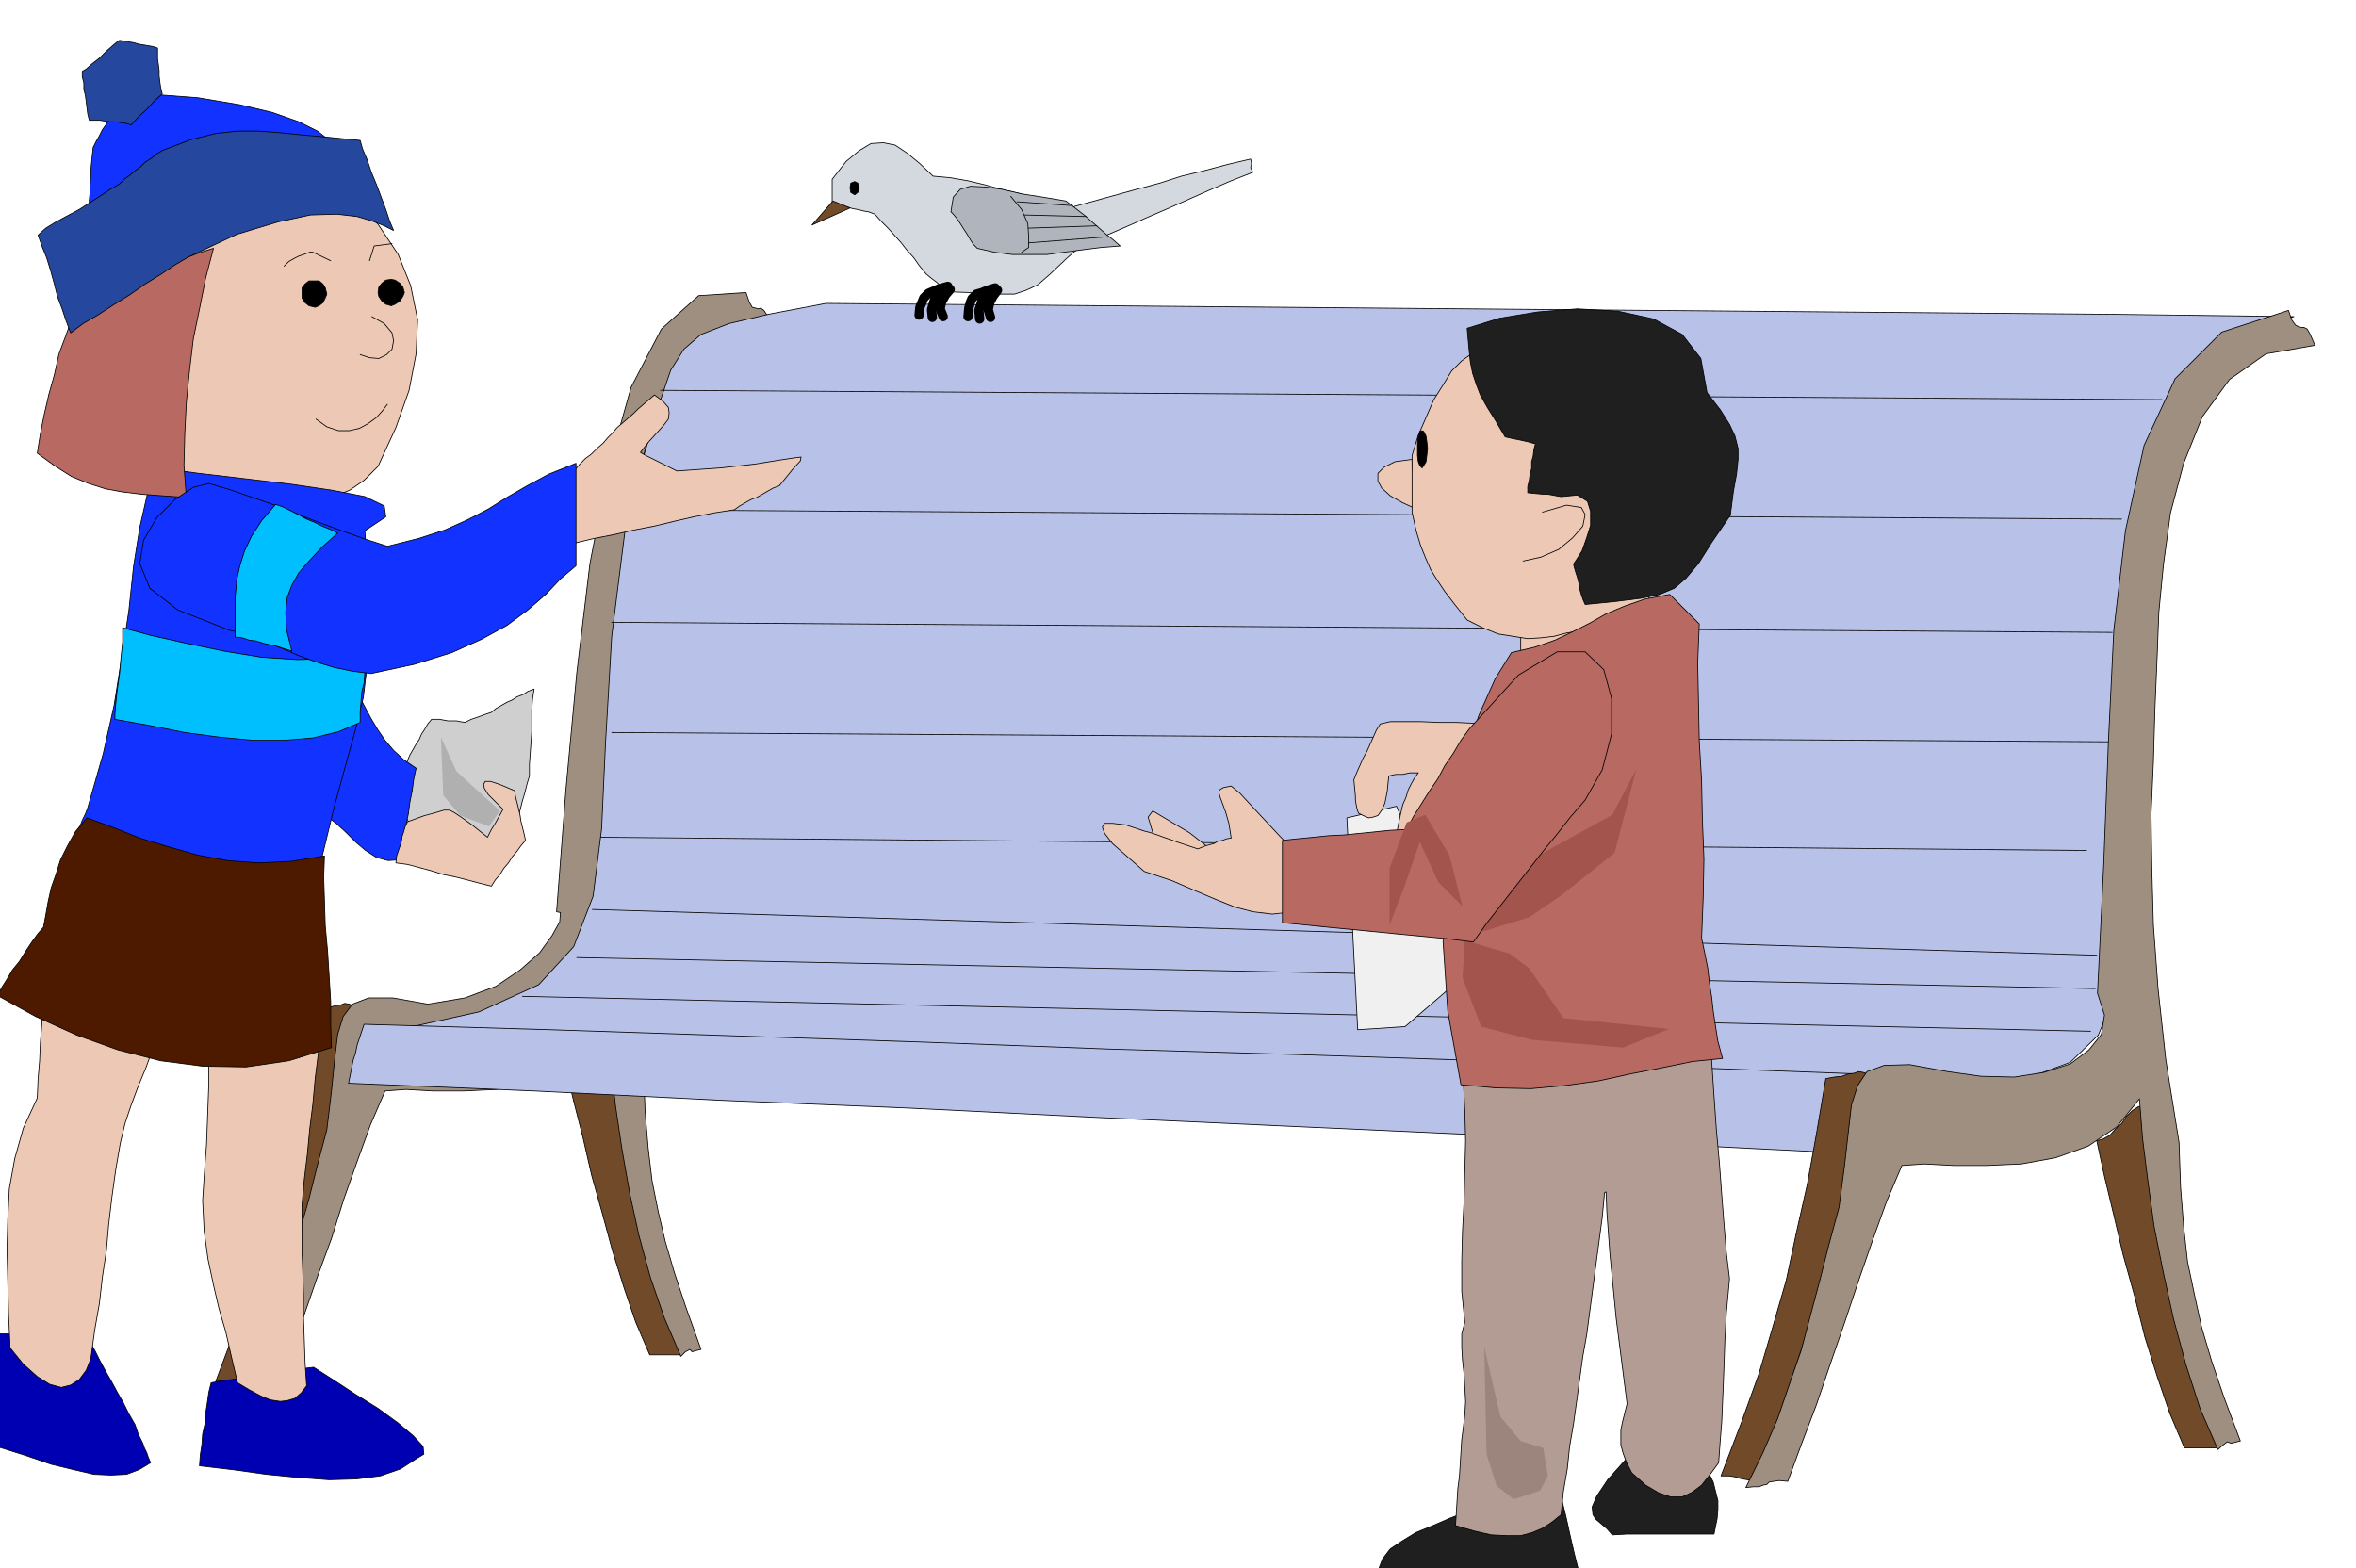 <svg xmlns="http://www.w3.org/2000/svg" width="490.455" height="326.495" fill-rule="evenodd" stroke-linecap="round" preserveAspectRatio="none" viewBox="0 0 3035 2021"><style>.pen0{stroke:#000;stroke-width:1;stroke-linejoin:round}.brush2{fill:#1233ff}.brush3{fill:#704a29}.brush4{fill:#9e8f80}.brush5{fill:#b8c2e8}.brush6{fill:#edc9b5}.brush7{fill:#1f1f1f}.brush8{fill:#26479e}.pen1{stroke:#000;stroke-width:12;stroke-linejoin:round}.brush13{fill:#0000b3}.brush14{fill:#b86961}.brush15{fill:#000}.brush16{fill:#00bfff}.pen2{stroke:none}.brush19{fill:#a3544d}</style><path d="m551 1097-6-8-4-8-6-8-4-7-6-9-4-7-6-9-4-7 1-7 2-7 2-7 2-6 1-7 2-7 2-7 2-6 3-7 4-7 4-7 4-6 3-7 4-6 4-7 5-6h10l11 2h11l5 1 6 1 8-4 9-3 8-3 9-3 6-5 7-4 7-4 7-3 6-4 8-3 6-4 8-3-2 13-1 14v28l-1 14-1 14-1 14v15l-3 10-3 12-3 10-3 12-3 10-3 12-3 10-2 12-8 2-7 2-8 2-7 3-8 2-7 3-8 3-7 3-6-2-6-1-6-2-6-1-6-2-6-1-6-2h-6z" class="pen0" style="fill:#cfcfcf"/><path d="m536 990-3 14-2 15-3 15-2 15-3 14-3 15-3 15-1 15-16 1-15-4-14-9-13-11-13-13-12-11-12-9-12-4 4-25 5-22 6-20 6-18 5-20 6-19 6-22 6-24 8 16 9 17 8 15 9 15 9 13 11 13 13 12 16 11z" class="pen0 brush2"/><path d="m406 1301-12 67-11 62-13 58-12 57-16 55-18 57-22 59-24 64h9l7 2 3 3 2 3 1 2 4 2 6 2 11 2 21-61 21-61 18-62 19-61 17-63 16-62 14-63 14-62-6-5-5-2-6-1-5 2-7 1-7 2-9 2-10 1zm323 76 10 42 12 47 11 48 14 50 13 48 15 48 15 44 18 42h40l-16-44-14-51-15-57-12-58-12-58-9-55-6-49-2-39h-10l-7 5-8 7-6 9-7 7-7 8-9 4-8 2z" class="pen0 brush3"/><path d="m961 377-61 4-48 43-39 75-29 103-24 124-17 141-14 151-12 157 5 1-1 12-10 18-16 22-25 22-31 21-40 15-48 8-45-8h-31l-21 8-12 16-7 23-4 33-4 40-6 50-12 45-11 44-12 42-11 42-13 40-15 42-18 41-20 42 9-1h7l4-2 5-1 3-3 5-1 6-1 10 1 17-45 17-47 17-49 18-49 16-51 17-48 17-47 19-44 27-2 35 2h39l43-2 41-8 40-14 34-23 28-33 4 48 6 52 8 54 10 57 12 55 15 55 18 52 21 49 6-6 4-2 1-1 2 1v1l2 1 3-1 8-2-19-53-15-45-12-41-9-38-8-40-5-42-4-47-2-55-16-99-9-86-6-77-1-68-1-65 2-63 2-64 3-66 2-50 5-57 10-62 16-60 22-56 34-45 44-30 58-11-6-13-4-6-4-3-3 1-4-1-4-1-4-7-4-12z" class="pen0 brush4"/><path d="m2955 408-55 19-48 34-42 46-32 62-25 77-15 94-5 112 8 130-9 94-2 83-1 70-7 59-19 46-36 35-60 22-89 12-254-10-252-9-251-9-250-9-252-10-251-10-252-9-252-8 113-25 77-35 45-49 25-65 11-87 5-110 8-138 21-167 24-78 17-57 14-41 17-27 22-19 36-14 51-12 74-14 236 2 236 2 236 2 237 2 236 2 237 2 236 2 237 3z" class="pen0 brush5"/><path fill="none" d="M2785 515 851 503m1882 166L800 657m1921 158L788 802m1933 154L788 944m1900 152-1914-17m1927 152-1938-59m1936 102-1956-40" class="pen0"/><path d="m2395 1384-242-9-241-8-241-8-240-7-241-9-241-8-240-8-240-7-3 9-3 9-3 9-2 10-3 9-2 10-2 10-2 10 240 10 241 12 241 10 241 12 240 11 242 11 241 12 242 12-1-5 2-12 3-16 5-18 4-20 3-16 2-11v-4z" class="pen0 brush5"/><path fill="none" d="m2693 1329-2020-45" class="pen0"/><path d="m2352 1390-12 71-12 66-14 62-13 61-17 59-18 61-23 64-26 68h10l7 1 4 1 2 1h1l4 1 6 1 12 2 22-65 22-64 21-64 20-64 17-65 18-65 15-66 16-66-8-6-6-2-6-1-5 2-8 1-8 3-10 1-11 2zm349 80 10 46 12 50 12 51 15 54 13 52 16 51 16 47 19 45h43l-17-47-16-55-15-61-13-62-13-63-9-58-7-52-2-42h-10l-8 5-8 8-6 9-8 7-7 8-9 5-8 2z" class="pen0 brush3"/><path d="m2948 400-86 28-60 60-40 86-24 110-15 128-7 145-6 157-8 166 9 28-4 25-16 20-24 18-34 11-38 6-43-1-43-6-49-9-33 1-22 8-12 18-8 25-4 35-5 44-7 53-13 48-12 47-12 45-12 45-15 43-15 44-19 44-22 45 10-1h7l5-2 5-1 3-3 6-1 7-1 11 1 18-49 19-50 18-53 18-52 18-54 18-52 18-50 20-47 29-2 38 2h42l45-2 44-8 42-15 37-25 29-36 4 51 7 56 8 58 12 60 13 59 16 59 18 56 23 53 7-6 4-3 1-1 2 1h1l2 1 4-1 8-2-21-56-16-47-13-44-9-41-9-43-5-45-4-51-2-58-17-106-10-92-6-82-2-73-1-70 3-67 2-69 3-71 2-53 6-62 9-66 17-64 24-60 35-48 47-33 63-11-6-14-4-7-4-2h-3l-4-1-4-2-5-7-4-12z" class="pen0 brush4"/><path d="m91 319 8 68 5 56 6 45 12 37 18 29 31 27 45 25 65 26 35 6 33 5 29 2h27l24-5 21-8 19-13 18-18 23-50 17-48 9-47 2-44-9-44-16-40-26-39-35-35-19-9-17-9-16-9-15-9-16-9-16-8-16-9-17-8-35 7-33 11-32 12-29 16-29 17-26 21-24 24-21 27z" class="pen0 brush6"/><path d="m2096 1879-25 28-14 21-6 14 1 10 4 6 7 6 7 6 7 8 18-1h113l2-10 2-10 1-12v-11l-3-12-3-12-6-12-9-12-15-1-12-1-12-1-9-1-11-2h-11l-13-1h-13z" class="pen0 brush7"/><path d="m203 603-13 33-10 44-8 50-6 57-9 59-10 63-14 62-18 63-2 7-3 8-4 8-3 8-4 6-3 8-3 8-1 9 40 15 43 16 44 14 44 12 42 4 40-3 36-15 32-27 17-70 15-55 13-47 10-41 5-42 3-46-1-57-5-70 27-18-2-14-25-12-41-8-54-8-59-7-60-7-53-7z" class="pen0 brush2"/><path d="m525 1059 22-8 15-4 10-3h7l6 3 9 6 14 10 20 16 5-10 5-8 5-9 5-9-11-11-8-8-5-8-1-5 2-4h7l12 4 19 8 1 7 2 8 2 8 2 9 1 7 2 8 2 8 2 9-6 7-5 7-6 7-5 8-6 7-5 8-6 7-5 8-16-4-15-4-16-4-15-3-16-5-15-4-15-4-15-2 1-9 2-6 2-6 2-6 1-7 2-6 2-7 3-6z" class="pen0 brush6"/><path d="M115 268v-10l1-10v-10l1-9v-10l1-10 1-10 1-9 4-8 4-7 4-8 5-7 4-8 4-7 4-8 5-7 8-3 9-2 9-2 9-2 66 5 54 9 42 10 34 12 24 12 18 14 11 15 7 15-40 15-39 17-41 15-40 17-42 15-40 16-40 16-38 16-1-4-1-8-1-11-1-13-2-14-1-11-2-9-1-2z" class="pen0 brush2"/><path d="M106 92v7l2 8v8l2 8 1 8 1 8 1 8 2 8h13l7 1 7 1h6l7 1 7 1 7 2 10-11 10-9 9-10 11-10-2-8-1-7-1-8v-7l-1-8-1-7V62l-6-2-6-1-6-1-6-1-7-2-6-1-6-1-6-1-3 2-6 5-8 7-9 9-9 7-8 7-5 3z" class="pen0 brush8"/><path fill="none" d="m479 408 16 9 10 12 2 10-2 11-7 7-10 5-12-1-12-4" class="pen0"/><path d="m736 612 5-7 6-7 7-7 8-6 7-7 8-7 6-7 6-6 6-7 7-6 7-6 7-6 6-6 7-6 7-6 7-6 11 8 7 8 1 7-1 8-6 8-9 10-10 11-11 14 5 3 6 3 6 3 6 3 6 3 6 3 6 3 6 3 57-4 44-5 31-5 20-3 8-1-1 5-10 11-17 21-8 3-7 4-7 4-7 4-8 3-7 4-7 4-7 5-26 4-26 5-26 6-25 6-26 5-26 6-26 5-25 6-1-12v-11l-1-11v-11l-2-11-1-11v-11l1-10zm1083-20-22 3-14 7-8 8v10l5 9 11 10 16 9 22 10-1-9-1-9-2-8-1-7-3-8-1-8-1-9v-8z" class="pen0 brush6"/><path d="M1072 231v31l6 1 7 2 7 2 7 2 6 1 8 2 6 1 8 3 8 9 9 9 8 9 9 10 7 9 9 10 7 10 9 11 6 5 8 6 6 6 8 6 28 1 23 2h35l15-5 15-7 16-14 20-19 10-9 11-8 27-12 28-12 27-12 28-12 27-12 27-12 28-12 28-11-3-6 1-3v-4l-1-4-30 7-30 8-29 7-28 9-30 8-29 8-29 8-29 8-23-7-21-6-22-6-21-5-22-6-21-5-23-4-22-2-18-17-16-13-15-10-15-3-16 1-15 9-17 14-18 23z" class="pen0" style="fill:#d4d9e0"/><path d="m1073 259-27 31 49-22-22-9z" class="pen0 brush3"/><path d="m1225 273 3 3 5 6 4 6 5 8 4 6 4 7 4 6 5 5 22 5 23 3h45l22-3 23-3 24-3 25-2-9-8-9-7-9-8-8-7-9-8-9-7-9-7-8-6-30-5-26-4-26-6-21-3-20-1-13 4-9 10-3 19z" class="pen0" style="fill:#b0b5bd"/><path d="m1799 1039-64 15 14 273 61-4 79-68-90-216z" class="pen0" style="fill:#f0f0f0"/><path fill="none" d="m1184 406 1-10 3-7 2-5 3-3 3-3 7-3 7-3 11-3-7 5-5 5-4 5-2 5-3 10 1 10m46-1 1-11 2-7 2-5 3-3 3-3 7-2 7-3 10-3-7 4-5 6-4 4-2 6-3 9 1 11" class="pen1"/><path d="m1896 1946-27 10-23 10-22 9-18 11-15 10-10 13-5 13 2 16 29-1 32-1 33-2 34-2 32-3 33-2 32-1h31l-3-12-3-12-3-13-3-13-3-14-3-13-3-12-2-11h-17l-15 3-14 3-12 4-14 3-13 3-15 2-15 2z" class="pen0 brush7"/><path d="m1885 1392 2 39 1 39-1 39-1 39-2 38-1 39v39l4 40-4 15v17l1 17 2 18 1 17 1 18-1 17-2 17-2 15-1 16-1 16-1 16-2 15-1 16-1 16-1 16 24 7 22 5 20 1h18l15-4 14-6 12-8 11-9 3-30 5-29 3-29 5-29 4-29 4-29 4-29 5-28 12-91 8-60 3-32 2-1 1 26 4 55 8 82 14 110-3 12-3 12-2 10v19l3 11 4 11 7 14 18 16 17 10 15 5h15l13-6 12-9 11-14 11-15 2-28 2-25 1-24 1-24 1-27 1-30 2-36 4-43-4-33-3-36-3-39-3-41-4-44-3-43-3-45-3-44-40 10-40 9-40 7-39 8-40 6-40 8-39 9-39 12z" class="pen0" style="fill:#b39c94"/><path fill="none" d="m1224 373-6 7-5 9-2 9 4 10" class="pen1"/><path d="m404 1762 25 16 29 19 29 18 26 19 19 16 13 14 1 10-10 6-20 13-26 9-31 4-35 1-40-3-41-4-43-6-43-5 1-14 2-13 1-14 3-13 1-14 2-13 2-14 3-12 16-3 17-2 16-3 17-2 16-3 17-2 16-3 17-2z" class="pen0 brush13"/><path d="M1959 805v62l71-55-4-1h-34l-14-2-11-1-7-2-1-1z" class="pen0 brush6"/><path fill="none" d="m1285 374-6 8-4 8-2 9 3 10" class="pen1"/><path d="M-1 1719v146l35 11 32 11 29 7 26 6 22 1 20-1 16-6 15-9-3-7-2-6-3-6-2-6-3-6-3-6-2-6-2-6-8-14-7-14-8-14-7-13-8-14-7-13-7-14-7-12-15-2-14-1-15-1-14-1-15-2H27l-14-2H-1z" class="pen0 brush13"/><path d="m275 1292-4 23-1 27-1 26v28l-1 27-1 27-1 26-2 25-3 46 2 40 5 36 7 33 7 30 9 31 7 31 8 34 15 9 15 8 12 5 13 2 9-1 10-3 8-7 7-9-2-30-1-29-1-29v-29l-1-30-1-28v-58l3-33 4-33 3-32 4-32 3-33 4-32 4-32 4-32h-34l-19-1h-19l-20-2h-18l-18-1-15 2zm1210-219-6-20 6-8 15 9 32 19 31 24h-35l-46-9 3-15zM223 1278l-8 24-8 25-10 24-9 25-10 24-9 24-8 24-6 25-6 35-5 36-4 34-3 34-5 33-4 35-6 34-5 37-6 15-9 12-11 7-12 3-15-4-16-10-18-16-17-21-2-44-1-42-1-41 1-39 2-39 7-39 11-39 18-39 1-24 2-24 1-24 2-24 1-24 3-24 1-23 3-23 6 2 19 7 26 9 31 11 29 10 26 9 18 4 6 1zm1690-826-16 3-14 10-13 13-11 18-12 19-10 23-10 23-8 26v73l5 23 6 20 6 15 7 16 8 13 10 15 13 17 16 20 20 10 20 8 19 3 19 3 17-1 17-2 15-4 16-3 11-5 11-4 11-4 11-4 10-5 11-4 12-4 12-4 4-16 5-16 5-15 5-15 4-16 5-16 5-15 5-15-7-65-10-53-17-44-24-31-33-21-41-9-52 3-63 17zm17 478-15 1-18 1-21-1h-22l-24-1h-39l-13 3-5 8-4 9-4 9-4 9-5 9-4 9-4 9-4 10 1 10 1 11v5l1 6 1 5 2 6 6 3 7 3 6-1 6-2 5-7 4-9 3-15 2-20 9-2h9l9-2h11l-5 7-4 7-4 8-3 10-4 9-3 13-3 14-3 18 10-4 10-4 10-3 10-3 10-4 10-4 10-3 11-3 1-19 5-15 8-15 11-14 10-15 9-14 5-16 2-16z" class="pen0 brush6"/><path d="m1947 841-21 34-21 47-19 59-14 70-11 77-2 86 6 89 17 95 45 4 45 1 44-4 43-6 41-9 41-8 39-8 39-4-6-22-3-19-3-20-2-18-3-19-2-18-4-20-4-19 2-51 1-51-2-51-1-50-3-51-1-50-1-51 2-50-10-10-9-9-10-10-9-9-32 6-26 9-24 10-21 12-22 11-23 11-26 9-30 7z" class="pen0 brush14"/><path d="m1687 1116-12-12-12-12-14-14-13-14-14-15-13-14-12-13-11-9-10 2-5 3-1 3 2 7 3 8 4 11 4 14 3 19-6 1-5 2-6 1-5 3-11 3-10 4-9-3-9-3-9-3-8-3-9-3-8-3-9-3-8-2-24-8-17-2h-10l-3 5 3 8 10 13 17 15 24 21 36 12 30 13 26 11 25 10 23 6 25 3 26-3 32-7-5-8-1-6v-6l1-6-1-7v-6l-1-7-3-6z" class="pen0 brush6"/><path d="m1939 563 9 2 10 2 9 2 11 3-2 7-1 9-2 7v9l-2 7-1 8-2 8v8l10 1 11 1h5l6 1 5 1 6 1 21-2 13 8 4 13v18l-5 16-6 17-7 11-4 6 1 4 2 7 2 6 2 8 1 7 2 7 2 6 3 7 40-4 32-4 24-5 19-8 15-13 16-19 17-27 24-35 4-31 4-22 2-19v-14l-4-16-7-15-12-19-17-22-8-44-24-31-37-20-46-10-52-3-51 4-49 8-42 13 2 23 2 20 3 15 5 15 5 13 9 16 10 16 13 22z" class="pen0 brush7"/><path fill="none" d="m1987 660 31-9 19 3 5 9-3 15-13 15-18 15-23 10-23 5" class="pen0"/><path d="m275 320-10 38-8 40-8 39-5 42-4 40-2 41-1 40 3 41-30-2-27-2-25-3-22-4-22-7-22-9-22-14-22-16 4-25 5-25 6-26 7-25 6-27 9-24 9-25 12-22 17-8 20-7 23-9 24-9 22-9 23-9 21-8 19-6z" class="pen0 brush14"/><path d="M406 362h5l5 4 3 5 2 8-2 5-3 6-5 4-5 2-8-2-5-4-4-6v-13l4-5 5-4h8zm98-2 5 1 6 4 4 5 2 7-2 5-4 6-6 4-5 2-7-2-5-4-4-6-1-5 1-7 4-5 5-4 7-1z" class="pen0 brush15"/><path fill="none" d="m366 343 6-6 7-4 6-3 6-2 8-3h4l23 11m50 0 6-19 23-3m-98 226 14 10 15 5h14l13-3 11-6 11-8 8-9 6-8" class="pen0"/><path d="m158 809 37 10 45 10 48 10 49 8 46 3 40-1 32-7 20-14-2 13-1 13-2 13-1 13-3 12-1 13-1 13v13l-28 12-33 8-37 3h-40l-43-4-45-6-45-9-45-8v-6l1-13 2-19 3-21 2-22 2-19v-18z" class="pen0 brush16"/><path d="m1101 234 4 2 2 6-2 6-4 3-5-3-1-6 1-6 5-2z" class="pen0 brush15"/><path fill="none" d="m1316 325 9-6v-16l-1-15-8-18-14-17m23 60 103-8m-103-11 88-3m-94-14 80 2m-89-19 72 5" class="pen0"/><path d="m91 429 16-12 19-11 20-13 21-13 20-14 21-13 18-12 17-10 62-29 53-16 42-9 34-1 26 3 20 6 15 6 12 6-5-12-5-15-6-16-6-16-7-17-5-15-6-14-3-11-40-4-34-3-30-3-27-2h-27l-28 3-32 8-37 14-8 5-6 5-8 5-6 6-7 5-7 6-7 5-6 6-12 7-12 8-14 9-14 9-15 8-15 8-13 8-10 9 5 14 6 15 5 16 5 18 4 16 6 16 5 15 6 16z" class="pen0 brush8"/><path d="m269 623 27 8 29 10 29 10 30 12 29 11 30 11 28 10 28 9 40-10 34-11 29-13 27-14 24-15 26-15 28-15 35-14v132l-20 17-19 20-23 20-27 20-33 18-38 17-48 15-56 12-24-3-24-5-23-7-22-8-23-10-22-9-23-9-22-5-66-26-36-28-13-32 5-30 17-29 23-23 24-16 20-5z" class="pen0 brush2"/><path d="m355 650-18 21-13 20-9 19-6 19-4 18-2 22v52l9 1 9 3 9 1 9 3 9 2 9 2 9 3 10 3-7-28-1-22 2-19 6-16 9-16 14-16 16-17 20-18-10-5-10-4-10-5-10-4-11-6-10-5-10-5-9-3z" class="pen0 brush16"/><path d="m112 1054-15 18-10 18-9 18-6 19-6 17-4 18-3 17-3 16-7 8-8 11-8 12-8 13-9 11-7 12-7 11-5 10 49 27 53 24 53 19 55 14 54 7 56 1 55-8 55-17-1-29v-30l-2-33-2-32-3-33-1-32-1-31 1-27-43 7-42 2-40-3-38-7-39-11-36-11-35-14-33-12z" class="pen0" style="fill:#4d1a00"/><path d="m593 1051-22-26-3-75 20 44 56 51-14 20-37-14z" class="pen2" style="fill:#b0b0b0"/><path d="m1988 1099 89-49 31-59-28 108-69 55-41 28-65 20 3-5 10-13 13-18 16-19 15-20 13-16 9-11 4-1zm-104 161 24 63 65 17 118 10 59-24-136-14-44-64-25-19-58-17-3 48z" class="pen2 brush19"/><path d="m1893 939-11 15-10 17-11 16-9 17-11 16-10 16-10 16-9 17-21 1-20 2-20 2-19 2-21 1-19 2-21 2-19 2v106l30 3 30 3 31 3 31 3 30 3 32 3 30 3 32 4 17-24 18-23 18-23 18-23 18-23 18-22 18-23 19-22 22-39 12-46v-46l-10-37-24-23h-36l-50 30-63 69z" class="pen0 brush14"/><path d="m1812 1060-22 59v73l19-49 20-58 24 52 31 31-17-66-31-52-24 10z" class="pen2 brush19"/><path d="m1832 555 2 1 3 6 1 7 1 9-1 9-1 8-3 5-2 3-3-3-2-5-1-8v-18l1-7 2-6 3-1z" class="pen0 brush15"/><path d="m1984 1921-34 11-22-17-13-41-3-138 21 90 26 31 29 9 6 36-10 19z" class="pen2" style="fill:#9c857d"/></svg>
